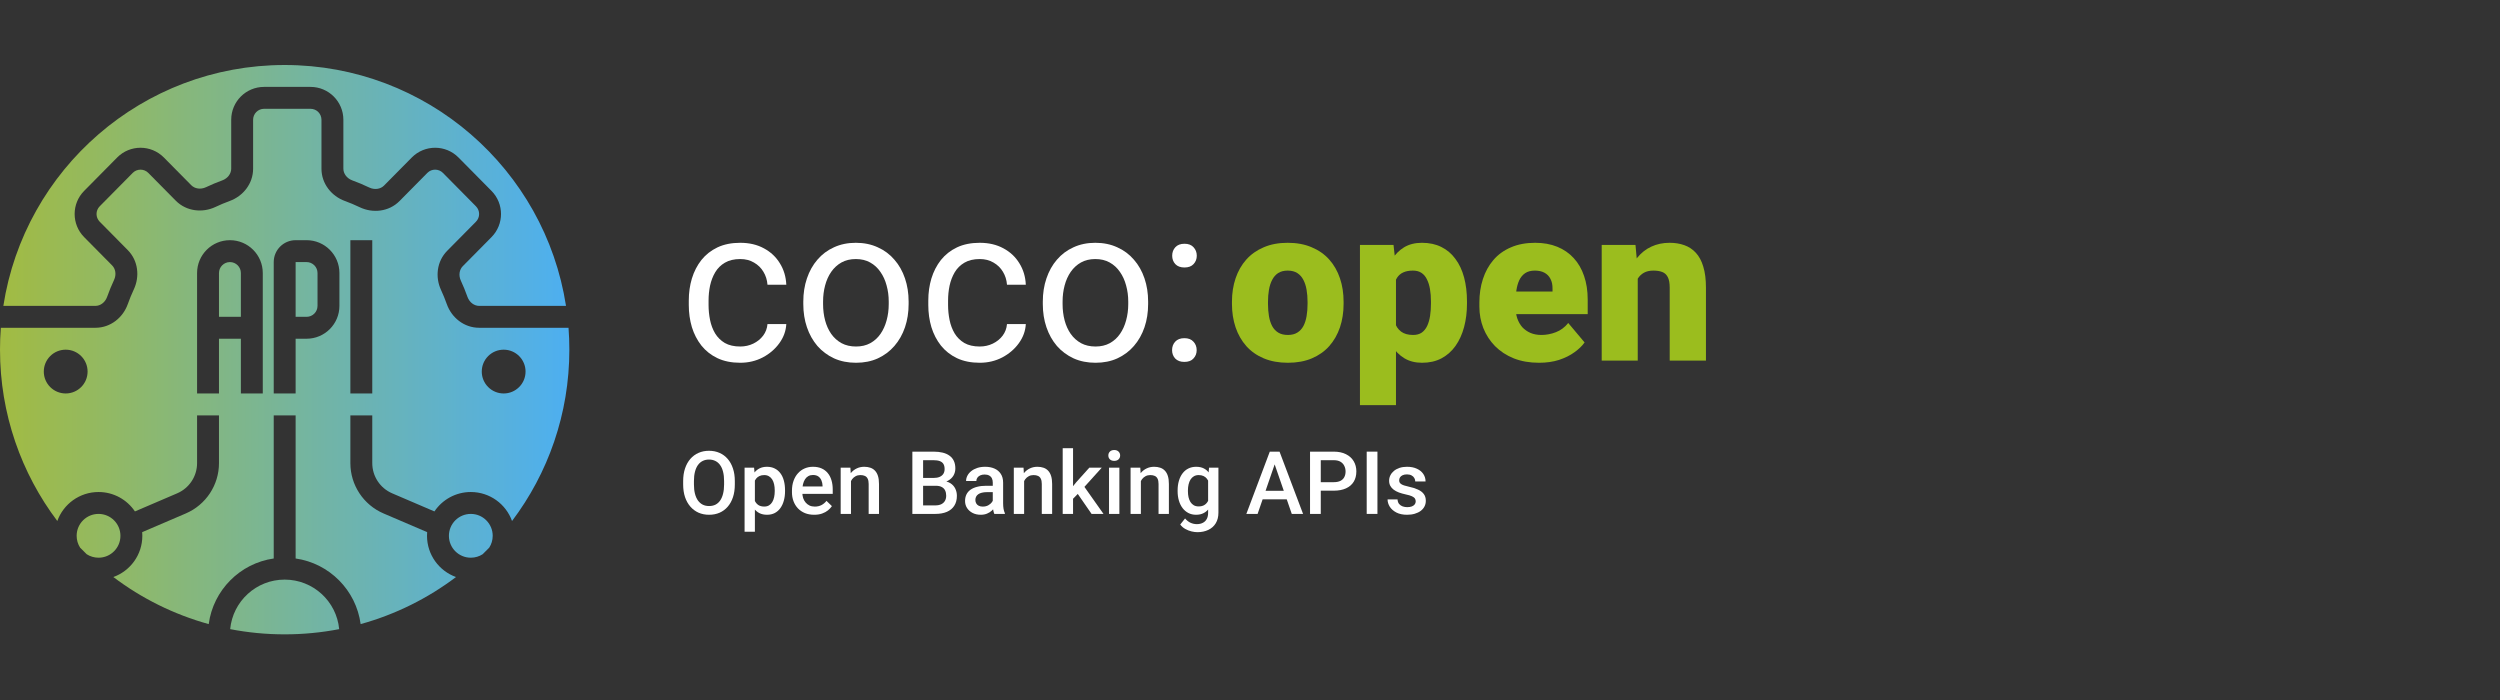 <?xml version="1.0" encoding="UTF-8"?>
<svg xmlns="http://www.w3.org/2000/svg" width="500" height="140" viewBox="0 0 500 140" fill="none">
  <rect x="0" y="0" width="500" height="140" fill="#333333" stroke="none"/>
  <path d="M61.315 63.366H59.125V52.416H61.315C62.524 52.416 63.504 53.397 63.504 54.606V61.176C63.504 62.385 62.524 63.366 61.315 63.366Z" fill="url(#paint0_linear_308_480)"></path>
  <path d="M45.986 52.416C44.777 52.416 43.796 53.397 43.796 54.606V63.366H48.176V54.606C48.176 53.397 47.195 52.416 45.986 52.416Z" fill="url(#paint1_linear_308_480)"></path>
  <path fill-rule="evenodd" clip-rule="evenodd" d="M0.166 65.555C0.056 67.001 0 68.461 0 69.935C0 82.799 4.267 94.668 11.462 104.201C12.676 100.82 15.91 98.403 19.708 98.403C22.741 98.403 25.414 99.944 26.986 102.286L35.435 98.665C37.85 97.63 39.416 95.255 39.416 92.627V83.074H43.796V92.627C43.796 97.007 41.186 100.965 37.16 102.69L28.437 106.429C28.457 106.67 28.468 106.915 28.468 107.162C28.468 110.96 26.05 114.194 22.669 115.408C28.303 119.661 34.753 122.89 41.742 124.82C42.648 118.041 47.985 112.664 54.745 111.697V83.074H59.125V111.697C65.885 112.664 71.222 118.041 72.128 124.82C79.117 122.89 85.567 119.661 91.201 115.408C87.82 114.194 85.403 110.96 85.403 107.162C85.403 106.915 85.413 106.67 85.433 106.429L76.71 102.69C72.684 100.965 70.074 97.007 70.074 92.627V83.074H74.454V92.627C74.454 95.255 76.02 97.63 78.435 98.665L86.884 102.286C88.456 99.944 91.129 98.403 94.162 98.403C97.96 98.403 101.194 100.82 102.408 104.201C109.603 94.668 113.87 82.799 113.87 69.935C113.87 68.461 113.814 67.001 113.704 65.555H95.828C92.784 65.555 90.311 63.49 89.369 60.845C89.019 59.864 88.627 58.903 88.193 57.966C87.031 55.452 87.326 52.297 89.435 50.163L95.191 44.341C96.034 43.488 96.034 42.115 95.191 41.262L88.585 34.58C87.728 33.713 86.328 33.713 85.47 34.58L79.915 40.2C77.752 42.388 74.506 42.674 71.952 41.45C70.98 40.984 69.983 40.564 68.964 40.192C66.343 39.235 64.294 36.773 64.294 33.742V23.949C64.294 22.74 63.314 21.759 62.104 21.759H52.812C51.603 21.759 50.622 22.74 50.622 23.949V33.742C50.622 36.773 48.574 39.235 45.953 40.192C44.975 40.549 44.018 40.95 43.084 41.393C40.534 42.603 37.302 42.31 35.147 40.13L29.66 34.58C28.803 33.713 27.402 33.713 26.545 34.58L19.94 41.262C19.096 42.115 19.096 43.488 19.94 44.341L25.55 50.016C27.667 52.157 27.955 55.326 26.78 57.844C26.324 58.82 25.912 59.821 25.548 60.845C24.605 63.49 22.132 65.555 19.088 65.555H0.166ZM17.518 74.315C17.518 76.733 15.558 78.694 13.139 78.694C10.72 78.694 8.759 76.733 8.759 74.315C8.759 71.896 10.72 69.935 13.139 69.935C15.558 69.935 17.518 71.896 17.518 74.315ZM105.111 74.315C105.111 76.733 103.15 78.694 100.731 78.694C98.312 78.694 96.352 76.733 96.352 74.315C96.352 71.896 98.312 69.935 100.731 69.935C103.15 69.935 105.111 71.896 105.111 74.315ZM54.745 52.416C54.745 49.998 56.706 48.037 59.125 48.037H61.315C64.943 48.037 67.884 50.978 67.884 54.606V61.176C67.884 64.804 64.943 67.745 61.315 67.745H59.125V78.694H54.745V52.416ZM39.416 54.606C39.416 50.978 42.358 48.037 45.986 48.037C49.614 48.037 52.555 50.978 52.555 54.606V78.694H48.176V67.745H43.796V78.694H39.416V54.606ZM74.454 48.037H70.074V78.694H74.454V48.037Z" fill="url(#paint2_linear_308_480)"></path>
  <path d="M0.67 61.176H19.088C20.05 61.176 21.02 60.503 21.422 59.375C21.833 58.22 22.297 57.091 22.811 55.991C23.312 54.919 23.105 53.772 22.436 53.095L16.825 47.42C14.295 44.861 14.295 40.742 16.825 38.183L23.431 31.501C26.002 28.9 30.203 28.9 32.774 31.501L38.261 37.051C38.941 37.739 40.113 37.955 41.207 37.436C42.263 36.935 43.345 36.481 44.451 36.078C45.576 35.667 46.243 34.698 46.243 33.742V23.949C46.243 20.321 49.184 17.38 52.812 17.38H62.104C65.733 17.38 68.674 20.321 68.674 23.949V33.742C68.674 34.698 69.341 35.667 70.465 36.078C71.619 36.499 72.746 36.974 73.845 37.501C74.94 38.026 76.118 37.811 76.8 37.121L82.356 31.501C84.927 28.9 89.128 28.9 91.7 31.501L98.305 38.183C100.835 40.742 100.835 44.861 98.305 47.42L92.549 53.242C91.883 53.916 91.674 55.058 92.169 56.128C92.657 57.185 93.1 58.268 93.494 59.375C93.896 60.503 94.867 61.176 95.828 61.176H113.2C108.987 33.89 85.401 13 56.935 13C28.469 13 4.883 33.89 0.67 61.176Z" fill="url(#paint3_linear_308_480)"></path>
  <path d="M97.844 109.533C98.285 108.85 98.541 108.036 98.541 107.162C98.541 104.743 96.581 102.782 94.162 102.782C91.743 102.782 89.782 104.743 89.782 107.162C89.782 109.581 91.743 111.541 94.162 111.541C95.036 111.541 95.85 111.285 96.533 110.844C96.977 110.414 97.414 109.977 97.844 109.533Z" fill="url(#paint4_linear_308_480)"></path>
  <path d="M67.835 125.828C67.31 120.27 62.63 115.921 56.935 115.921C51.24 115.921 46.56 120.27 46.035 125.828C49.563 126.512 53.207 126.87 56.935 126.87C60.663 126.87 64.307 126.512 67.835 125.828Z" fill="url(#paint5_linear_308_480)"></path>
  <path d="M17.337 110.844C18.02 111.285 18.834 111.541 19.708 111.541C22.127 111.541 24.088 109.581 24.088 107.162C24.088 104.743 22.127 102.782 19.708 102.782C17.29 102.782 15.329 104.743 15.329 107.162C15.329 108.036 15.585 108.85 16.026 109.533C16.456 109.977 16.893 110.414 17.337 110.844Z" fill="url(#paint6_linear_308_480)"></path>
  <path d="M146.965 96.213V96.897C146.965 97.838 146.843 98.682 146.597 99.429C146.352 100.176 146.001 100.812 145.545 101.337C145.095 101.861 144.553 102.263 143.92 102.543C143.287 102.816 142.586 102.953 141.816 102.953C141.052 102.953 140.353 102.816 139.72 102.543C139.093 102.263 138.548 101.861 138.086 101.337C137.624 100.812 137.265 100.176 137.008 99.429C136.758 98.682 136.632 97.838 136.632 96.897V96.213C136.632 95.272 136.758 94.431 137.008 93.689C137.259 92.942 137.613 92.306 138.069 91.782C138.531 91.251 139.076 90.849 139.703 90.576C140.336 90.296 141.035 90.156 141.799 90.156C142.569 90.156 143.27 90.296 143.903 90.576C144.536 90.849 145.081 91.251 145.537 91.782C145.993 92.306 146.344 92.942 146.589 93.689C146.84 94.431 146.965 95.272 146.965 96.213ZM144.818 96.897V96.196C144.818 95.5 144.75 94.887 144.613 94.356C144.482 93.82 144.285 93.373 144.023 93.014C143.766 92.649 143.45 92.375 143.073 92.192C142.697 92.004 142.272 91.91 141.799 91.91C141.325 91.91 140.903 92.004 140.533 92.192C140.162 92.375 139.846 92.649 139.583 93.014C139.327 93.373 139.13 93.82 138.993 94.356C138.856 94.887 138.788 95.5 138.788 96.196V96.897C138.788 97.593 138.856 98.209 138.993 98.745C139.13 99.281 139.329 99.734 139.592 100.105C139.86 100.47 140.179 100.746 140.55 100.935C140.92 101.117 141.342 101.208 141.816 101.208C142.295 101.208 142.72 101.117 143.09 100.935C143.461 100.746 143.775 100.47 144.031 100.105C144.288 99.734 144.482 99.281 144.613 98.745C144.75 98.209 144.818 97.593 144.818 96.897Z" fill="white"></path>
  <path d="M150.977 95.306V106.341H148.916V93.527H150.815L150.977 95.306ZM157.008 98.069V98.249C157.008 98.921 156.928 99.546 156.768 100.122C156.614 100.692 156.383 101.191 156.075 101.619C155.773 102.041 155.399 102.369 154.955 102.603C154.51 102.836 153.997 102.953 153.415 102.953C152.839 102.953 152.334 102.848 151.901 102.637C151.473 102.42 151.111 102.115 150.815 101.721C150.518 101.328 150.278 100.866 150.096 100.336C149.919 99.8 149.794 99.212 149.72 98.574V97.881C149.794 97.202 149.919 96.586 150.096 96.033C150.278 95.48 150.518 95.004 150.815 94.605C151.111 94.205 151.473 93.897 151.901 93.681C152.329 93.464 152.828 93.356 153.398 93.356C153.979 93.356 154.496 93.47 154.946 93.698C155.397 93.92 155.776 94.24 156.084 94.656C156.392 95.067 156.623 95.563 156.777 96.144C156.931 96.72 157.008 97.362 157.008 98.069ZM154.946 98.249V98.069C154.946 97.641 154.906 97.245 154.826 96.88C154.746 96.509 154.621 96.184 154.45 95.905C154.279 95.625 154.059 95.409 153.791 95.255C153.529 95.095 153.212 95.015 152.842 95.015C152.477 95.015 152.163 95.078 151.901 95.203C151.639 95.323 151.419 95.491 151.242 95.708C151.065 95.925 150.929 96.178 150.832 96.469C150.735 96.754 150.666 97.065 150.626 97.402V99.061C150.695 99.472 150.812 99.848 150.977 100.19C151.142 100.532 151.376 100.806 151.678 101.011C151.986 101.211 152.38 101.311 152.859 101.311C153.23 101.311 153.546 101.231 153.808 101.071C154.071 100.912 154.285 100.692 154.45 100.413C154.621 100.128 154.746 99.8 154.826 99.429C154.906 99.058 154.946 98.665 154.946 98.249Z" fill="white"></path>
  <path d="M162.841 102.953C162.157 102.953 161.538 102.842 160.985 102.62C160.438 102.392 159.97 102.075 159.582 101.67C159.2 101.265 158.907 100.789 158.701 100.242C158.496 99.694 158.393 99.104 158.393 98.471V98.129C158.393 97.405 158.499 96.749 158.71 96.161C158.921 95.574 159.214 95.072 159.591 94.656C159.967 94.234 160.412 93.912 160.925 93.689C161.438 93.467 161.995 93.356 162.593 93.356C163.255 93.356 163.834 93.467 164.33 93.689C164.826 93.912 165.236 94.225 165.561 94.63C165.892 95.029 166.137 95.506 166.297 96.059C166.463 96.612 166.545 97.222 166.545 97.889V98.77H159.394V97.29H164.509V97.128C164.498 96.757 164.424 96.409 164.287 96.084C164.156 95.759 163.953 95.497 163.68 95.297C163.406 95.098 163.041 94.998 162.585 94.998C162.243 94.998 161.937 95.072 161.669 95.221C161.407 95.363 161.188 95.571 161.011 95.845C160.834 96.119 160.697 96.449 160.6 96.837C160.509 97.219 160.463 97.65 160.463 98.129V98.471C160.463 98.876 160.518 99.252 160.626 99.6C160.74 99.942 160.905 100.242 161.122 100.498C161.339 100.755 161.601 100.957 161.909 101.106C162.217 101.248 162.568 101.319 162.961 101.319C163.457 101.319 163.899 101.22 164.287 101.02C164.675 100.82 165.011 100.538 165.296 100.173L166.383 101.225C166.183 101.516 165.924 101.796 165.604 102.064C165.285 102.326 164.894 102.54 164.432 102.705C163.976 102.871 163.446 102.953 162.841 102.953Z" fill="white"></path>
  <path d="M170.198 95.503V102.782H168.136V93.527H170.078L170.198 95.503ZM169.83 97.812L169.163 97.804C169.168 97.148 169.26 96.546 169.436 95.999C169.619 95.451 169.87 94.981 170.189 94.588C170.514 94.194 170.902 93.892 171.353 93.681C171.803 93.464 172.305 93.356 172.858 93.356C173.303 93.356 173.705 93.418 174.064 93.544C174.429 93.664 174.74 93.86 174.996 94.134C175.259 94.408 175.458 94.764 175.595 95.203C175.732 95.637 175.801 96.17 175.801 96.803V102.782H173.731V96.794C173.731 96.35 173.665 95.999 173.534 95.742C173.408 95.48 173.223 95.295 172.978 95.186C172.738 95.072 172.439 95.015 172.08 95.015C171.726 95.015 171.41 95.089 171.13 95.238C170.851 95.386 170.614 95.588 170.42 95.845C170.232 96.102 170.087 96.398 169.984 96.734C169.881 97.071 169.83 97.43 169.83 97.812Z" fill="white"></path>
  <path d="M187.143 97.154H183.97L183.952 95.588H186.724C187.192 95.588 187.588 95.52 187.913 95.383C188.244 95.24 188.495 95.038 188.666 94.776C188.837 94.508 188.922 94.186 188.922 93.809C188.922 93.393 188.842 93.053 188.683 92.791C188.523 92.529 188.278 92.338 187.947 92.218C187.622 92.098 187.206 92.038 186.698 92.038H184.62V102.782H182.473V90.328H186.698C187.383 90.328 187.993 90.393 188.529 90.524C189.071 90.656 189.53 90.861 189.906 91.14C190.288 91.414 190.576 91.762 190.77 92.184C190.97 92.606 191.069 93.108 191.069 93.689C191.069 94.203 190.947 94.673 190.702 95.101C190.456 95.523 190.094 95.868 189.615 96.136C189.136 96.404 188.54 96.563 187.827 96.615L187.143 97.154ZM187.049 102.782H183.294L184.26 101.08H187.049C187.534 101.08 187.939 101 188.264 100.84C188.589 100.675 188.831 100.45 188.991 100.165C189.156 99.874 189.239 99.534 189.239 99.147C189.239 98.742 189.168 98.391 189.025 98.095C188.882 97.792 188.657 97.561 188.349 97.402C188.041 97.236 187.639 97.154 187.143 97.154H184.731L184.748 95.588H187.887L188.375 96.178C189.059 96.201 189.621 96.352 190.06 96.632C190.505 96.911 190.836 97.273 191.052 97.718C191.269 98.163 191.377 98.642 191.377 99.155C191.377 99.948 191.203 100.612 190.855 101.148C190.513 101.684 190.02 102.092 189.376 102.372C188.731 102.645 187.956 102.782 187.049 102.782Z" fill="white"></path>
  <path d="M198.554 100.926V96.512C198.554 96.181 198.494 95.896 198.374 95.657C198.255 95.417 198.072 95.232 197.827 95.101C197.587 94.97 197.285 94.904 196.92 94.904C196.584 94.904 196.293 94.961 196.048 95.075C195.803 95.189 195.611 95.343 195.475 95.537C195.338 95.731 195.269 95.95 195.269 96.196H193.216C193.216 95.831 193.305 95.477 193.482 95.135C193.658 94.793 193.915 94.488 194.251 94.22C194.588 93.952 194.99 93.741 195.457 93.587C195.925 93.433 196.45 93.356 197.031 93.356C197.727 93.356 198.343 93.473 198.879 93.706C199.421 93.94 199.846 94.294 200.154 94.767C200.467 95.235 200.624 95.822 200.624 96.529V100.644C200.624 101.066 200.653 101.445 200.71 101.781C200.772 102.112 200.861 102.4 200.975 102.645V102.782H198.862C198.765 102.56 198.688 102.277 198.631 101.935C198.58 101.587 198.554 101.251 198.554 100.926ZM198.853 97.154L198.871 98.428H197.391C197.009 98.428 196.672 98.465 196.381 98.539C196.09 98.608 195.848 98.71 195.654 98.847C195.46 98.984 195.315 99.15 195.218 99.344C195.121 99.537 195.073 99.757 195.073 100.002C195.073 100.247 195.13 100.473 195.244 100.678C195.358 100.877 195.523 101.034 195.74 101.148C195.962 101.262 196.23 101.319 196.544 101.319C196.966 101.319 197.334 101.234 197.647 101.063C197.967 100.886 198.218 100.672 198.4 100.421C198.583 100.165 198.679 99.922 198.691 99.694L199.358 100.609C199.29 100.843 199.173 101.094 199.007 101.362C198.842 101.63 198.625 101.887 198.357 102.132C198.095 102.372 197.778 102.568 197.408 102.722C197.043 102.876 196.621 102.953 196.142 102.953C195.537 102.953 194.998 102.833 194.525 102.594C194.052 102.349 193.681 102.021 193.413 101.61C193.145 101.194 193.011 100.724 193.011 100.199C193.011 99.708 193.102 99.275 193.285 98.899C193.473 98.517 193.747 98.197 194.106 97.941C194.471 97.684 194.916 97.49 195.44 97.359C195.965 97.222 196.564 97.154 197.237 97.154H198.853Z" fill="white"></path>
  <path d="M204.824 95.503V102.782H202.763V93.527H204.704L204.824 95.503ZM204.456 97.812L203.789 97.804C203.795 97.148 203.886 96.546 204.063 95.999C204.245 95.451 204.496 94.981 204.816 94.588C205.141 94.194 205.528 93.892 205.979 93.681C206.429 93.464 206.931 93.356 207.484 93.356C207.929 93.356 208.331 93.418 208.69 93.544C209.055 93.664 209.366 93.86 209.623 94.134C209.885 94.408 210.085 94.764 210.222 95.203C210.358 95.637 210.427 96.17 210.427 96.803V102.782H208.357V96.794C208.357 96.35 208.291 95.999 208.16 95.742C208.035 95.48 207.849 95.295 207.604 95.186C207.365 95.072 207.065 95.015 206.706 95.015C206.352 95.015 206.036 95.089 205.756 95.238C205.477 95.386 205.24 95.588 205.046 95.845C204.858 96.102 204.713 96.398 204.61 96.734C204.508 97.071 204.456 97.43 204.456 97.812Z" fill="white"></path>
  <path d="M214.61 89.643V102.782H212.54V89.643H214.61ZM220.358 93.527L216.329 97.992L214.122 100.25L213.583 98.505L215.251 96.444L217.869 93.527H220.358ZM218.314 102.782L215.311 98.437L216.611 96.991L220.7 102.782H218.314Z" fill="white"></path>
  <path d="M223.874 93.527V102.782H221.804V93.527H223.874ZM221.667 91.097C221.667 90.784 221.769 90.524 221.975 90.319C222.186 90.108 222.477 90.003 222.847 90.003C223.212 90.003 223.5 90.108 223.711 90.319C223.922 90.524 224.028 90.784 224.028 91.097C224.028 91.405 223.922 91.662 223.711 91.867C223.5 92.073 223.212 92.175 222.847 92.175C222.477 92.175 222.186 92.073 221.975 91.867C221.769 91.662 221.667 91.405 221.667 91.097Z" fill="white"></path>
  <path d="M228.176 95.503V102.782H226.115V93.527H228.057L228.176 95.503ZM227.808 97.812L227.141 97.804C227.147 97.148 227.238 96.546 227.415 95.999C227.597 95.451 227.848 94.981 228.168 94.588C228.493 94.194 228.881 93.892 229.331 93.681C229.782 93.464 230.283 93.356 230.837 93.356C231.281 93.356 231.683 93.418 232.043 93.544C232.408 93.664 232.718 93.86 232.975 94.134C233.237 94.408 233.437 94.764 233.574 95.203C233.711 95.637 233.779 96.17 233.779 96.803V102.782H231.709V96.794C231.709 96.35 231.644 95.999 231.512 95.742C231.387 95.48 231.202 95.295 230.956 95.186C230.717 95.072 230.417 95.015 230.058 95.015C229.705 95.015 229.388 95.089 229.109 95.238C228.829 95.386 228.593 95.588 228.399 95.845C228.211 96.102 228.065 96.398 227.962 96.734C227.86 97.071 227.808 97.43 227.808 97.812Z" fill="white"></path>
  <path d="M241.811 93.527H243.685V102.526C243.685 103.358 243.508 104.065 243.154 104.647C242.801 105.229 242.307 105.671 241.674 105.973C241.041 106.281 240.309 106.435 239.476 106.435C239.122 106.435 238.729 106.383 238.296 106.281C237.868 106.178 237.452 106.013 237.047 105.785C236.648 105.562 236.314 105.269 236.046 104.904L237.013 103.689C237.343 104.082 237.708 104.37 238.107 104.553C238.507 104.735 238.926 104.827 239.365 104.827C239.838 104.827 240.24 104.738 240.571 104.561C240.907 104.39 241.167 104.137 241.349 103.8C241.532 103.464 241.623 103.053 241.623 102.568V95.623L241.811 93.527ZM235.524 98.257V98.078C235.524 97.376 235.61 96.737 235.781 96.161C235.952 95.58 236.197 95.081 236.516 94.665C236.836 94.243 237.224 93.92 237.68 93.698C238.136 93.47 238.652 93.356 239.228 93.356C239.827 93.356 240.337 93.464 240.759 93.681C241.187 93.897 241.543 94.208 241.828 94.613C242.114 95.012 242.336 95.491 242.496 96.05C242.661 96.603 242.784 97.219 242.863 97.898V98.471C242.789 99.132 242.664 99.737 242.487 100.284C242.31 100.832 242.076 101.305 241.786 101.704C241.495 102.104 241.136 102.411 240.708 102.628C240.286 102.845 239.787 102.953 239.211 102.953C238.646 102.953 238.136 102.836 237.68 102.603C237.229 102.369 236.841 102.041 236.516 101.619C236.197 101.197 235.952 100.701 235.781 100.13C235.61 99.555 235.524 98.93 235.524 98.257ZM237.586 98.078V98.257C237.586 98.679 237.626 99.073 237.705 99.438C237.791 99.802 237.919 100.125 238.09 100.404C238.267 100.678 238.49 100.895 238.758 101.054C239.031 101.208 239.353 101.285 239.724 101.285C240.209 101.285 240.605 101.183 240.913 100.977C241.227 100.772 241.466 100.495 241.632 100.148C241.803 99.794 241.922 99.4 241.991 98.967V97.419C241.957 97.082 241.885 96.769 241.777 96.478C241.674 96.187 241.535 95.933 241.358 95.717C241.181 95.494 240.959 95.323 240.691 95.203C240.423 95.078 240.106 95.015 239.741 95.015C239.371 95.015 239.048 95.095 238.775 95.255C238.501 95.414 238.276 95.634 238.099 95.913C237.928 96.193 237.799 96.518 237.714 96.888C237.628 97.259 237.586 97.656 237.586 98.078Z" fill="white"></path>
  <path d="M255.241 91.987L251.52 102.782H249.27L253.958 90.328H255.395L255.241 91.987ZM258.355 102.782L254.625 91.987L254.463 90.328H255.908L260.613 102.782H258.355ZM258.175 98.163V99.865H251.4V98.163H258.175Z" fill="white"></path>
  <path d="M266.737 98.137H263.496V96.435H266.737C267.302 96.435 267.758 96.344 268.106 96.161C268.454 95.979 268.708 95.728 268.867 95.409C269.033 95.084 269.115 94.713 269.115 94.297C269.115 93.903 269.033 93.535 268.867 93.193C268.708 92.845 268.454 92.566 268.106 92.355C267.758 92.144 267.302 92.038 266.737 92.038H264.154V102.782H262.007V90.328H266.737C267.701 90.328 268.52 90.499 269.192 90.841C269.871 91.177 270.387 91.645 270.741 92.244C271.094 92.837 271.271 93.515 271.271 94.279C271.271 95.084 271.094 95.774 270.741 96.35C270.387 96.926 269.871 97.368 269.192 97.675C268.52 97.983 267.701 98.137 266.737 98.137Z" fill="white"></path>
  <path d="M275.488 90.328V102.782H273.341V90.328H275.488Z" fill="white"></path>
  <path d="M283.144 100.276C283.144 100.071 283.093 99.885 282.99 99.72C282.887 99.549 282.691 99.395 282.4 99.258C282.115 99.121 281.693 98.996 281.134 98.882C280.643 98.773 280.193 98.645 279.782 98.497C279.377 98.343 279.029 98.157 278.739 97.941C278.448 97.724 278.223 97.467 278.063 97.171C277.903 96.874 277.823 96.532 277.823 96.144C277.823 95.768 277.906 95.412 278.071 95.075C278.237 94.739 278.473 94.442 278.781 94.186C279.089 93.929 279.463 93.726 279.902 93.578C280.347 93.43 280.843 93.356 281.39 93.356C282.166 93.356 282.83 93.487 283.383 93.749C283.942 94.006 284.37 94.356 284.666 94.801C284.963 95.24 285.111 95.737 285.111 96.29H283.05C283.05 96.044 282.987 95.816 282.862 95.605C282.742 95.389 282.559 95.215 282.314 95.084C282.069 94.947 281.761 94.878 281.39 94.878C281.037 94.878 280.743 94.935 280.509 95.049C280.281 95.158 280.11 95.3 279.996 95.477C279.888 95.654 279.834 95.848 279.834 96.059C279.834 96.213 279.862 96.352 279.919 96.478C279.982 96.598 280.084 96.709 280.227 96.811C280.37 96.909 280.563 97 280.809 97.085C281.06 97.171 281.373 97.254 281.75 97.333C282.457 97.482 283.064 97.673 283.572 97.906C284.085 98.135 284.478 98.431 284.752 98.796C285.026 99.155 285.163 99.612 285.163 100.165C285.163 100.575 285.074 100.952 284.897 101.294C284.726 101.63 284.475 101.924 284.145 102.175C283.814 102.42 283.418 102.611 282.956 102.748C282.5 102.885 281.986 102.953 281.416 102.953C280.578 102.953 279.868 102.805 279.286 102.508C278.704 102.206 278.262 101.821 277.96 101.354C277.664 100.88 277.515 100.39 277.515 99.882H279.508C279.531 100.264 279.637 100.57 279.825 100.798C280.019 101.02 280.258 101.183 280.544 101.285C280.834 101.382 281.134 101.431 281.442 101.431C281.812 101.431 282.123 101.382 282.374 101.285C282.625 101.183 282.816 101.046 282.947 100.875C283.078 100.698 283.144 100.498 283.144 100.276Z" fill="white"></path>
  <path d="M148.043 69.302C148.984 69.302 149.854 69.109 150.652 68.725C151.45 68.34 152.106 67.812 152.619 67.142C153.133 66.458 153.425 65.681 153.496 64.811H157.26C157.189 66.18 156.725 67.456 155.87 68.639C155.029 69.808 153.924 70.756 152.555 71.483C151.187 72.196 149.682 72.552 148.043 72.552C146.304 72.552 144.785 72.246 143.488 71.633C142.205 71.02 141.136 70.179 140.28 69.109C139.439 68.04 138.805 66.814 138.377 65.431C137.964 64.034 137.757 62.559 137.757 61.005V60.106C137.757 58.552 137.964 57.084 138.377 55.701C138.805 54.304 139.439 53.071 140.28 52.002C141.136 50.932 142.205 50.091 143.488 49.478C144.785 48.865 146.304 48.559 148.043 48.559C149.854 48.559 151.436 48.929 152.79 49.671C154.145 50.398 155.207 51.396 155.977 52.664C156.761 53.919 157.189 55.345 157.26 56.941H153.496C153.425 55.986 153.154 55.124 152.683 54.354C152.227 53.584 151.6 52.971 150.802 52.515C150.017 52.044 149.098 51.809 148.043 51.809C146.831 51.809 145.812 52.051 144.985 52.536C144.172 53.007 143.524 53.648 143.039 54.461C142.568 55.259 142.226 56.15 142.012 57.134C141.813 58.103 141.713 59.094 141.713 60.106V61.005C141.713 62.017 141.813 63.015 142.012 63.998C142.212 64.982 142.547 65.873 143.018 66.672C143.502 67.47 144.151 68.112 144.964 68.596C145.79 69.067 146.817 69.302 148.043 69.302Z" fill="white"></path>
  <path d="M160.66 60.812V60.32C160.66 58.652 160.902 57.105 161.387 55.68C161.872 54.24 162.57 52.992 163.483 51.937C164.395 50.868 165.5 50.041 166.797 49.457C168.095 48.858 169.549 48.559 171.16 48.559C172.785 48.559 174.247 48.858 175.544 49.457C176.855 50.041 177.967 50.868 178.88 51.937C179.807 52.992 180.512 54.24 180.997 55.68C181.482 57.105 181.724 58.652 181.724 60.32V60.812C181.724 62.48 181.482 64.027 180.997 65.453C180.512 66.878 179.807 68.126 178.88 69.195C177.967 70.25 176.863 71.077 175.565 71.676C174.282 72.26 172.828 72.552 171.203 72.552C169.577 72.552 168.116 72.26 166.819 71.676C165.521 71.077 164.409 70.25 163.483 69.195C162.57 68.126 161.872 66.878 161.387 65.453C160.902 64.027 160.66 62.48 160.66 60.812ZM164.616 60.32V60.812C164.616 61.967 164.752 63.057 165.023 64.084C165.293 65.096 165.7 65.994 166.241 66.778C166.797 67.563 167.489 68.183 168.316 68.639C169.143 69.081 170.105 69.302 171.203 69.302C172.286 69.302 173.234 69.081 174.047 68.639C174.874 68.183 175.558 67.563 176.1 66.778C176.642 65.994 177.048 65.096 177.319 64.084C177.604 63.057 177.746 61.967 177.746 60.812V60.32C177.746 59.18 177.604 58.103 177.319 57.091C177.048 56.065 176.634 55.159 176.078 54.375C175.537 53.577 174.852 52.95 174.026 52.493C173.213 52.037 172.258 51.809 171.16 51.809C170.076 51.809 169.121 52.037 168.294 52.493C167.482 52.95 166.797 53.577 166.241 54.375C165.7 55.159 165.293 56.065 165.023 57.091C164.752 58.103 164.616 59.18 164.616 60.32Z" fill="white"></path>
  <path d="M195.945 69.302C196.886 69.302 197.756 69.109 198.554 68.725C199.352 68.34 200.008 67.812 200.521 67.142C201.035 66.458 201.327 65.681 201.398 64.811H205.162C205.091 66.18 204.627 67.456 203.772 68.639C202.931 69.808 201.826 70.756 200.457 71.483C199.089 72.196 197.584 72.552 195.945 72.552C194.206 72.552 192.687 72.246 191.39 71.633C190.107 71.02 189.038 70.179 188.182 69.109C187.341 68.04 186.707 66.814 186.279 65.431C185.866 64.034 185.659 62.559 185.659 61.005V60.106C185.659 58.552 185.866 57.084 186.279 55.701C186.707 54.304 187.341 53.071 188.182 52.002C189.038 50.932 190.107 50.091 191.39 49.478C192.687 48.865 194.206 48.559 195.945 48.559C197.756 48.559 199.338 48.929 200.692 49.671C202.047 50.398 203.109 51.396 203.879 52.664C204.663 53.919 205.091 55.345 205.162 56.941H201.398C201.327 55.986 201.056 55.124 200.585 54.354C200.129 53.584 199.502 52.971 198.704 52.515C197.92 52.044 197 51.809 195.945 51.809C194.733 51.809 193.714 52.051 192.887 52.536C192.074 53.007 191.426 53.648 190.941 54.461C190.47 55.259 190.128 56.15 189.914 57.134C189.715 58.103 189.615 59.094 189.615 60.106V61.005C189.615 62.017 189.715 63.015 189.914 63.998C190.114 64.982 190.449 65.873 190.92 66.672C191.404 67.47 192.053 68.112 192.866 68.596C193.692 69.067 194.719 69.302 195.945 69.302Z" fill="white"></path>
  <path d="M208.562 60.812V60.32C208.562 58.652 208.804 57.105 209.289 55.68C209.774 54.24 210.472 52.992 211.385 51.937C212.297 50.868 213.402 50.041 214.699 49.457C215.997 48.858 217.451 48.559 219.062 48.559C220.687 48.559 222.149 48.858 223.446 49.457C224.757 50.041 225.87 50.868 226.782 51.937C227.709 52.992 228.414 54.24 228.899 55.68C229.384 57.105 229.626 58.652 229.626 60.32V60.812C229.626 62.48 229.384 64.027 228.899 65.453C228.414 66.878 227.709 68.126 226.782 69.195C225.87 70.25 224.765 71.077 223.467 71.676C222.184 72.26 220.73 72.552 219.105 72.552C217.48 72.552 216.018 72.26 214.721 71.676C213.424 71.077 212.312 70.25 211.385 69.195C210.472 68.126 209.774 66.878 209.289 65.453C208.804 64.027 208.562 62.48 208.562 60.812ZM212.518 60.32V60.812C212.518 61.967 212.654 63.057 212.925 64.084C213.195 65.096 213.602 65.994 214.143 66.778C214.699 67.563 215.391 68.183 216.218 68.639C217.045 69.081 218.007 69.302 219.105 69.302C220.188 69.302 221.136 69.081 221.949 68.639C222.776 68.183 223.46 67.563 224.002 66.778C224.544 65.994 224.95 65.096 225.221 64.084C225.506 63.057 225.649 61.967 225.649 60.812V60.32C225.649 59.18 225.506 58.103 225.221 57.091C224.95 56.065 224.537 55.159 223.981 54.375C223.439 53.577 222.754 52.95 221.928 52.493C221.115 52.037 220.16 51.809 219.062 51.809C217.979 51.809 217.023 52.037 216.196 52.493C215.384 52.95 214.699 53.577 214.143 54.375C213.602 55.159 213.195 56.065 212.925 57.091C212.654 58.103 212.518 59.18 212.518 60.32Z" fill="white"></path>
  <path d="M234.416 70.029C234.416 69.359 234.623 68.796 235.036 68.34C235.464 67.869 236.077 67.634 236.876 67.634C237.674 67.634 238.28 67.869 238.693 68.34C239.121 68.796 239.335 69.359 239.335 70.029C239.335 70.685 239.121 71.241 238.693 71.697C238.28 72.153 237.674 72.381 236.876 72.381C236.077 72.381 235.464 72.153 235.036 71.697C234.623 71.241 234.416 70.685 234.416 70.029ZM234.438 51.146C234.438 50.476 234.644 49.913 235.058 49.457C235.486 48.986 236.099 48.751 236.897 48.751C237.695 48.751 238.301 48.986 238.715 49.457C239.142 49.913 239.356 50.476 239.356 51.146C239.356 51.802 239.142 52.358 238.715 52.814C238.301 53.27 237.695 53.498 236.897 53.498C236.099 53.498 235.486 53.27 235.058 52.814C234.644 52.358 234.438 51.802 234.438 51.146Z" fill="white"></path>
  <path d="M246.392 60.791V60.342C246.392 58.645 246.634 57.084 247.119 55.658C247.604 54.218 248.316 52.971 249.257 51.916C250.198 50.861 251.36 50.041 252.743 49.457C254.126 48.858 255.723 48.559 257.533 48.559C259.358 48.559 260.962 48.858 262.345 49.457C263.742 50.041 264.911 50.861 265.852 51.916C266.793 52.971 267.506 54.218 267.991 55.658C268.475 57.084 268.718 58.645 268.718 60.342V60.791C268.718 62.473 268.475 64.034 267.991 65.474C267.506 66.9 266.793 68.147 265.852 69.216C264.911 70.271 263.749 71.091 262.366 71.676C260.983 72.26 259.387 72.552 257.576 72.552C255.766 72.552 254.162 72.26 252.765 71.676C251.367 71.091 250.198 70.271 249.257 69.216C248.316 68.147 247.604 66.9 247.119 65.474C246.634 64.034 246.392 62.473 246.392 60.791ZM253.599 60.342V60.791C253.599 61.66 253.663 62.473 253.791 63.229C253.919 63.984 254.133 64.647 254.433 65.217C254.732 65.773 255.138 66.208 255.651 66.522C256.165 66.835 256.806 66.992 257.576 66.992C258.332 66.992 258.959 66.835 259.458 66.522C259.971 66.208 260.378 65.773 260.677 65.217C260.976 64.647 261.19 63.984 261.318 63.229C261.447 62.473 261.511 61.66 261.511 60.791V60.342C261.511 59.501 261.447 58.709 261.318 57.968C261.19 57.212 260.976 56.549 260.677 55.979C260.378 55.395 259.971 54.938 259.458 54.611C258.945 54.283 258.303 54.119 257.533 54.119C256.778 54.119 256.143 54.283 255.63 54.611C255.131 54.938 254.732 55.395 254.433 55.979C254.133 56.549 253.919 57.212 253.791 57.968C253.663 58.709 253.599 59.501 253.599 60.342Z" fill="#9BBD1E"></path>
  <path d="M279.196 53.434V81.021H271.989V48.986H278.704L279.196 53.434ZM293.396 60.278V60.727C293.396 62.409 293.203 63.97 292.818 65.41C292.433 66.85 291.863 68.104 291.108 69.174C290.352 70.243 289.411 71.077 288.285 71.676C287.173 72.26 285.883 72.552 284.414 72.552C283.031 72.552 281.841 72.246 280.843 71.633C279.845 71.02 279.011 70.171 278.341 69.088C277.671 68.004 277.129 66.764 276.716 65.367C276.302 63.97 275.974 62.494 275.732 60.94V60.363C275.974 58.695 276.302 57.148 276.716 55.722C277.129 54.283 277.671 53.028 278.341 51.959C279.011 50.889 279.838 50.056 280.821 49.457C281.819 48.858 283.01 48.559 284.393 48.559C285.861 48.559 287.151 48.837 288.263 49.393C289.39 49.949 290.331 50.747 291.086 51.788C291.856 52.814 292.433 54.047 292.818 55.487C293.203 56.927 293.396 58.524 293.396 60.278ZM286.189 60.727V60.278C286.189 59.379 286.125 58.56 285.997 57.818C285.868 57.063 285.662 56.407 285.376 55.851C285.106 55.295 284.742 54.867 284.286 54.568C283.83 54.268 283.266 54.119 282.596 54.119C281.827 54.119 281.178 54.24 280.65 54.482C280.137 54.71 279.724 55.067 279.41 55.551C279.111 56.022 278.897 56.614 278.768 57.326C278.654 58.025 278.605 58.845 278.619 59.786V61.539C278.59 62.623 278.697 63.578 278.94 64.405C279.182 65.217 279.603 65.852 280.201 66.308C280.8 66.764 281.613 66.992 282.639 66.992C283.323 66.992 283.894 66.835 284.35 66.522C284.806 66.194 285.17 65.745 285.441 65.175C285.711 64.59 285.904 63.92 286.018 63.164C286.132 62.409 286.189 61.596 286.189 60.727Z" fill="#9BBD1E"></path>
  <path d="M307.809 72.552C305.927 72.552 304.245 72.26 302.762 71.676C301.28 71.077 300.025 70.257 298.999 69.216C297.986 68.176 297.209 66.978 296.668 65.624C296.14 64.269 295.876 62.837 295.876 61.325V60.513C295.876 58.816 296.112 57.248 296.582 55.808C297.053 54.354 297.751 53.085 298.678 52.002C299.604 50.918 300.766 50.077 302.164 49.478C303.561 48.865 305.186 48.559 307.039 48.559C308.679 48.559 310.147 48.822 311.445 49.35C312.742 49.877 313.84 50.633 314.738 51.617C315.65 52.6 316.342 53.791 316.812 55.188C317.297 56.585 317.539 58.153 317.539 59.893V62.822H298.635V58.31H310.504V57.754C310.518 56.984 310.382 56.328 310.097 55.787C309.826 55.245 309.427 54.831 308.9 54.546C308.372 54.261 307.731 54.119 306.975 54.119C306.191 54.119 305.542 54.29 305.029 54.632C304.53 54.974 304.138 55.444 303.853 56.043C303.582 56.628 303.39 57.305 303.276 58.075C303.161 58.845 303.104 59.657 303.104 60.513V61.325C303.104 62.181 303.218 62.958 303.447 63.656C303.689 64.355 304.031 64.954 304.473 65.453C304.929 65.937 305.471 66.315 306.098 66.586C306.74 66.857 307.467 66.992 308.28 66.992C309.263 66.992 310.233 66.807 311.188 66.436C312.143 66.066 312.963 65.453 313.647 64.597L316.919 68.489C316.449 69.159 315.779 69.808 314.909 70.435C314.053 71.063 313.027 71.576 311.829 71.975C310.632 72.36 309.292 72.552 307.809 72.552Z" fill="#9BBD1E"></path>
  <path d="M327.547 53.926V72.125H320.341V48.986H327.098L327.547 53.926ZM326.692 59.764L325.003 59.807C325.003 58.039 325.216 56.464 325.644 55.081C326.072 53.684 326.678 52.501 327.462 51.531C328.246 50.562 329.18 49.827 330.263 49.328C331.361 48.815 332.58 48.559 333.92 48.559C334.989 48.559 335.966 48.715 336.85 49.029C337.748 49.343 338.518 49.849 339.159 50.547C339.815 51.246 340.314 52.173 340.656 53.327C341.013 54.468 341.191 55.879 341.191 57.562V72.125H333.941V57.54C333.941 56.614 333.813 55.908 333.556 55.423C333.3 54.924 332.929 54.582 332.444 54.397C331.96 54.211 331.368 54.119 330.67 54.119C329.928 54.119 329.301 54.261 328.788 54.546C328.274 54.831 327.861 55.231 327.547 55.744C327.248 56.243 327.027 56.834 326.884 57.519C326.756 58.203 326.692 58.952 326.692 59.764Z" fill="#9BBD1E"></path>
  <defs>
    <linearGradient id="paint0_linear_308_480" x1="0" y1="69.196" x2="115.215" y2="69.196" gradientUnits="userSpaceOnUse">
      <stop stop-color="#A2BB42"></stop>
      <stop offset="1" stop-color="#4CAFF3"></stop>
    </linearGradient>
    <linearGradient id="paint1_linear_308_480" x1="0" y1="69.196" x2="115.215" y2="69.196" gradientUnits="userSpaceOnUse">
      <stop stop-color="#A2BB42"></stop>
      <stop offset="1" stop-color="#4CAFF3"></stop>
    </linearGradient>
    <linearGradient id="paint2_linear_308_480" x1="0" y1="69.196" x2="115.215" y2="69.196" gradientUnits="userSpaceOnUse">
      <stop stop-color="#A2BB42"></stop>
      <stop offset="1" stop-color="#4CAFF3"></stop>
    </linearGradient>
    <linearGradient id="paint3_linear_308_480" x1="0" y1="69.196" x2="115.215" y2="69.196" gradientUnits="userSpaceOnUse">
      <stop stop-color="#A2BB42"></stop>
      <stop offset="1" stop-color="#4CAFF3"></stop>
    </linearGradient>
    <linearGradient id="paint4_linear_308_480" x1="0" y1="69.196" x2="115.215" y2="69.196" gradientUnits="userSpaceOnUse">
      <stop stop-color="#A2BB42"></stop>
      <stop offset="1" stop-color="#4CAFF3"></stop>
    </linearGradient>
    <linearGradient id="paint5_linear_308_480" x1="0" y1="69.196" x2="115.215" y2="69.196" gradientUnits="userSpaceOnUse">
      <stop stop-color="#A2BB42"></stop>
      <stop offset="1" stop-color="#4CAFF3"></stop>
    </linearGradient>
    <linearGradient id="paint6_linear_308_480" x1="0" y1="69.196" x2="115.215" y2="69.196" gradientUnits="userSpaceOnUse">
      <stop stop-color="#A2BB42"></stop>
      <stop offset="1" stop-color="#4CAFF3"></stop>
    </linearGradient>
  </defs>
</svg>
